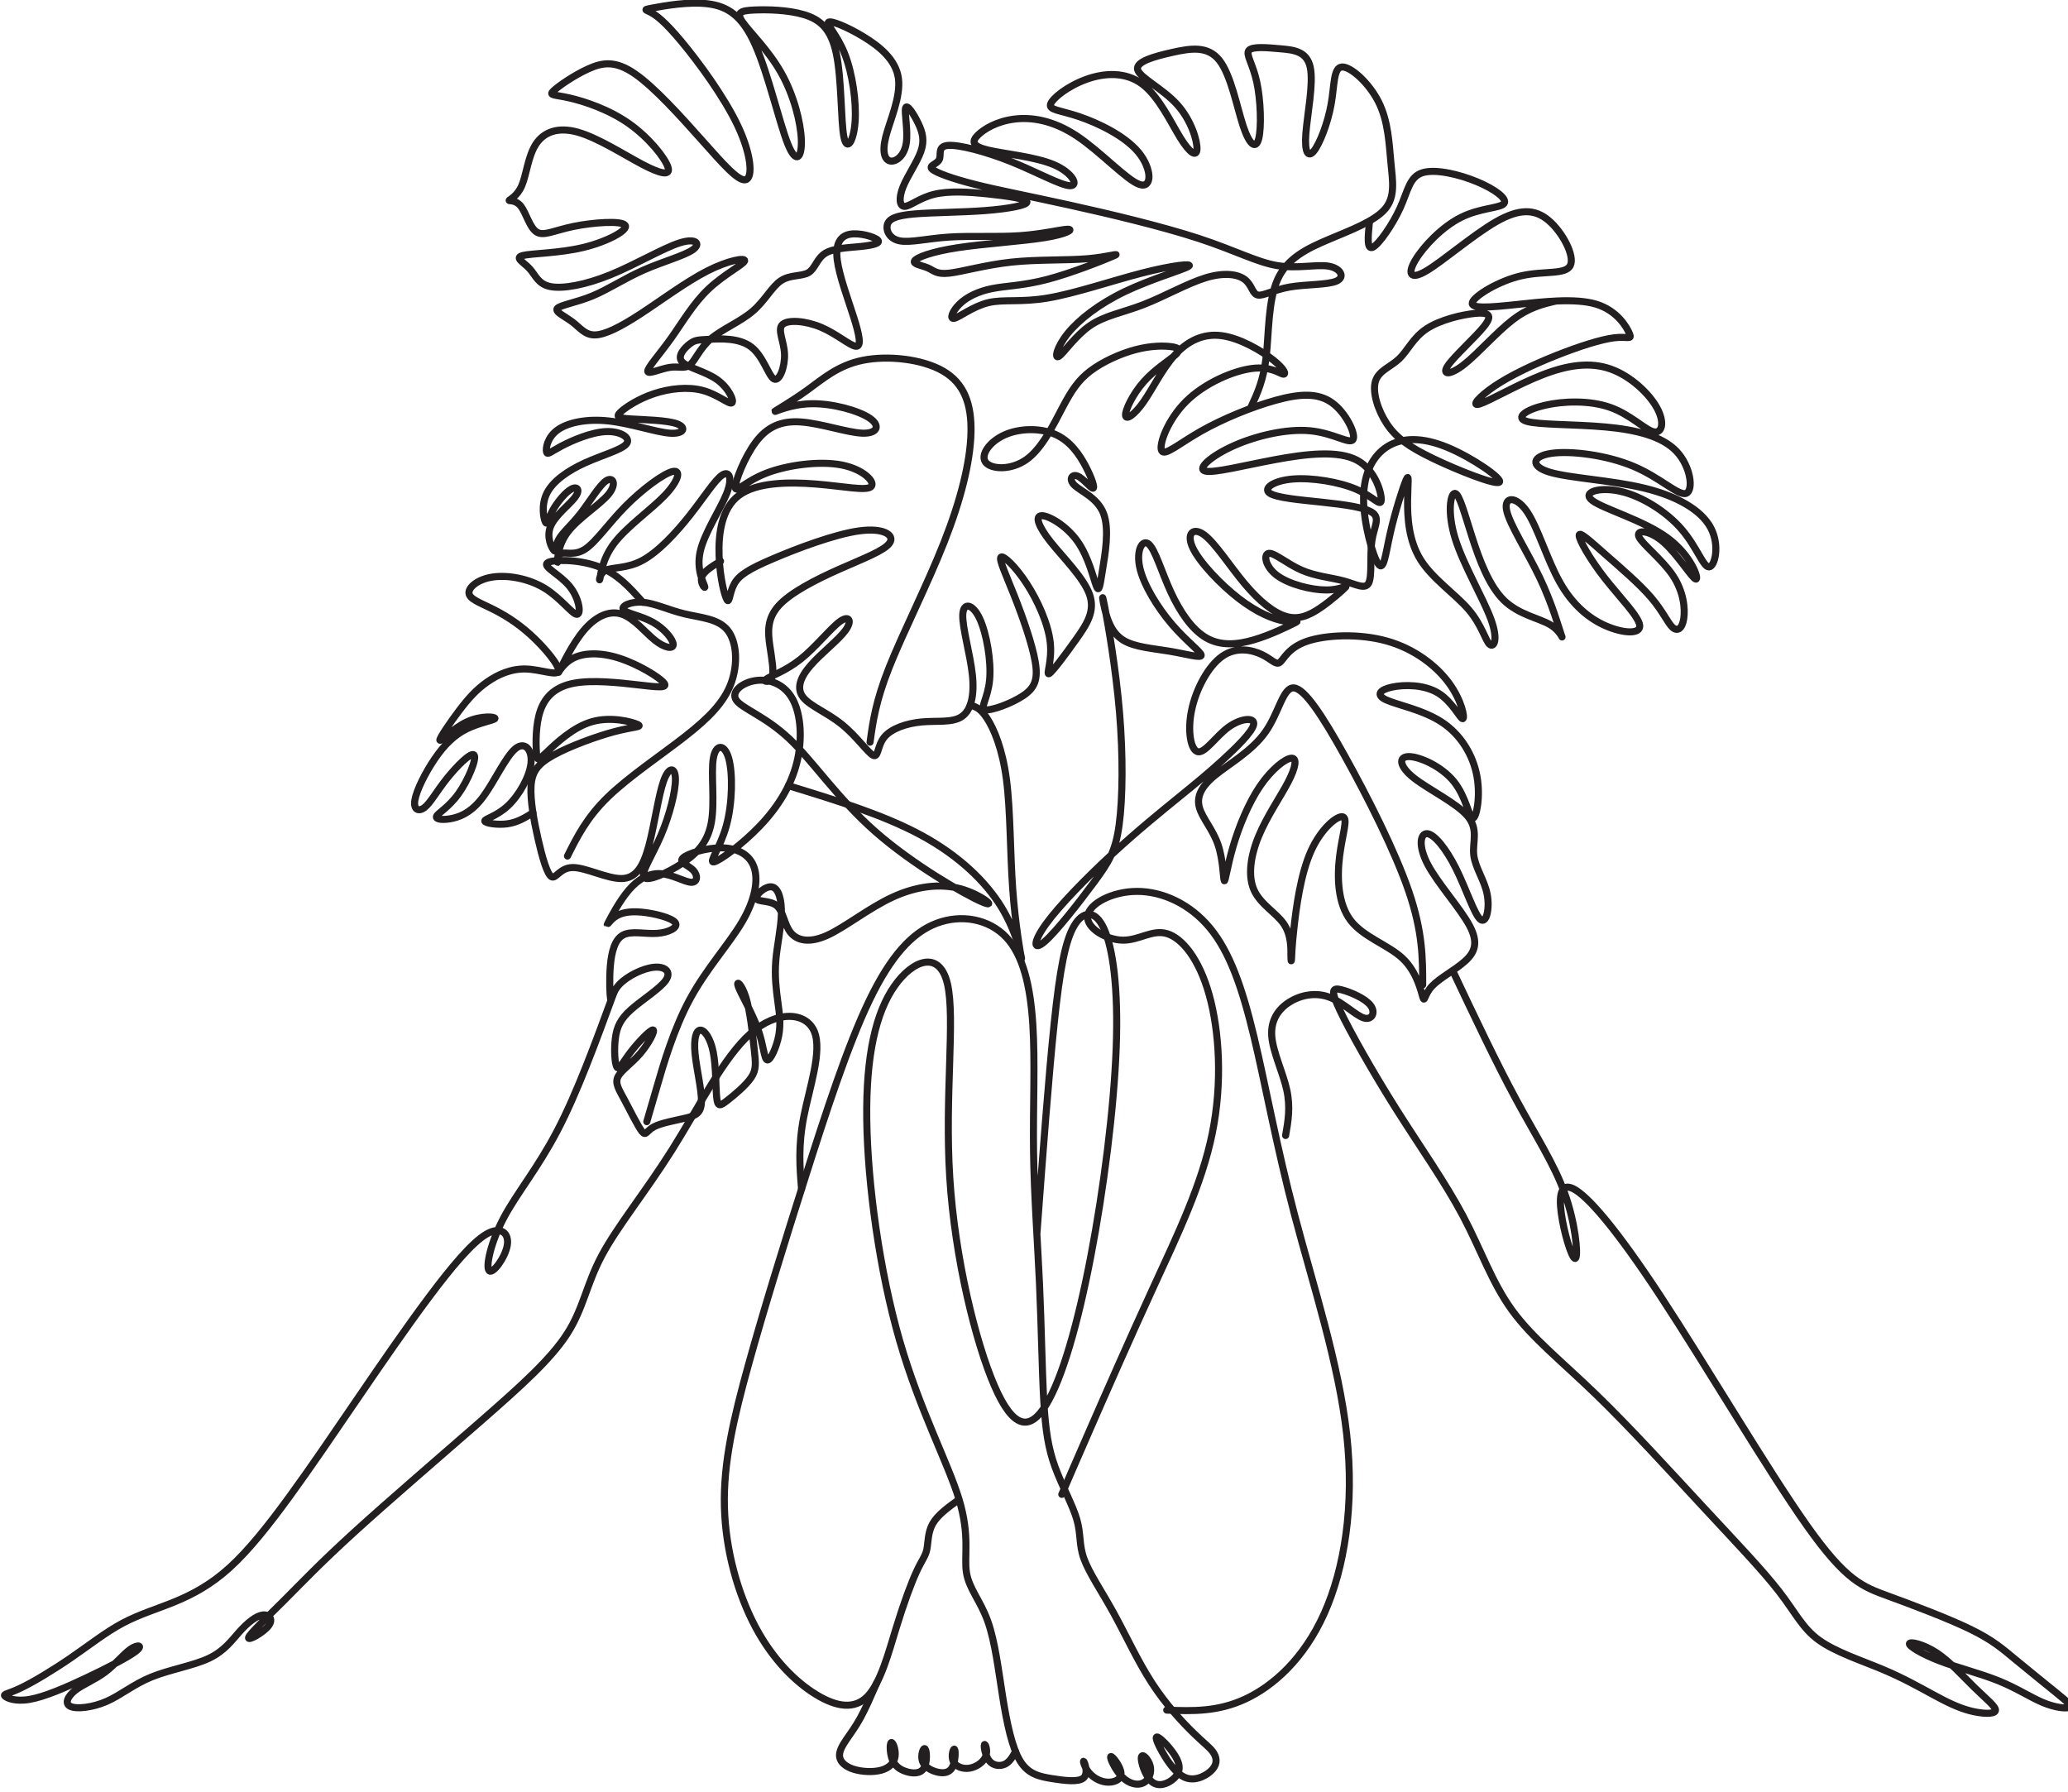 <?xml version="1.0" encoding="UTF-8"?><svg xmlns="http://www.w3.org/2000/svg" xmlns:xlink="http://www.w3.org/1999/xlink" height="2157.2" preserveAspectRatio="xMidYMid meet" version="1.0" viewBox="-1.0 -1.3 2490.0 2157.2" width="2490.0" zoomAndPan="magnify"><g fill="none" stroke="#231f20" stroke-linecap="round" stroke-linejoin="round" stroke-miterlimit="22.926"><path d="M 6822.773 11227.188 C 6938.555 11458.711 7054.297 11690.195 7307.5 11936.211 C 7560.703 12182.188 7951.367 12442.617 8238.32 12666.914 C 8525.312 12891.094 8708.594 13079.297 8793.008 13308.281 C 8877.383 13537.383 8862.93 13807.5 8749.57 13947.383 C 8636.25 14087.188 8424.023 14096.914 8233.516 14142.695 C 8043.008 14188.516 7874.219 14270.508 7729.531 14282.617 C 7584.805 14294.609 7464.258 14236.797 7495.586 14193.398 C 7526.953 14149.883 7710.234 14121.016 7852.5 14041.406 C 7994.766 13961.797 8096.055 13831.602 8096.055 13773.711 C 8096.055 13715.898 7994.766 13730.312 7876.602 13824.414 C 7758.438 13918.398 7623.398 14092.109 7473.906 14140.312 C 7324.375 14188.516 7160.391 14111.406 7018.125 13942.617 C 6875.898 13773.789 6755.273 13513.281 6723.906 13453.008 C 6692.578 13392.695 6750.43 13532.617 6883.086 13604.883 C 7015.703 13677.305 7223.086 13682.109 7452.188 13607.305 C 7681.289 13532.617 7932.07 13378.281 7985.156 13310.703 C 8038.203 13243.203 7893.477 13262.5 7664.414 13288.984 C 7435.312 13315.586 7121.836 13349.297 6902.383 13308.281 C 6682.93 13267.305 6557.539 13151.602 6497.227 12980.391 C 6436.953 12809.102 6441.758 12582.5 6449.023 12473.906 C 6456.25 12365.391 6465.898 12375.117 6574.414 12478.789 C 6682.93 12582.5 6890.312 12780.195 7119.414 12845.312 C 7348.516 12910.391 7599.297 12842.891 7666.797 12811.602 C 7734.336 12780.195 7618.594 12785 7396.719 12727.188 C 7174.883 12669.297 6846.914 12548.711 6651.562 12440.195 C 6456.25 12331.719 6393.555 12235.195 6383.906 12066.406 C 6374.258 11897.617 6417.656 11656.484 6468.32 11434.609 C 6518.945 11212.695 6576.836 11010.195 6629.883 10978.789 C 6682.93 10947.5 6731.172 11087.305 6885.508 11088.984 C 7039.844 11090.586 7300.273 10953.906 7473.906 10956.289 C 7647.5 10958.711 7734.336 11100.195 7801.875 11349.414 C 7869.375 11598.594 7917.617 11955.508 7980.312 12131.484 C 8043.008 12307.617 8120.156 12302.695 8122.578 12155.586 C 8125 12008.516 8052.656 11719.102 7946.562 11472.383 C 7840.43 11225.586 7700.586 11021.406 7745.508 10969.883 C 7790.391 10918.398 8020.117 11019.414 8200.977 11138.398 C 8381.836 11257.383 8513.867 11394.219 8555.742 11636.289 C 8597.656 11878.281 8549.414 12225.586 8578.398 12401.602 C 8607.305 12577.617 8713.398 12582.5 8764.023 12403.984 C 8814.688 12225.586 8809.844 11863.789 8736.016 11594.219 C 8662.148 11324.492 8519.258 11146.797 8584.375 11156.484 C 8649.492 11166.094 8922.578 11363.008 9138.75 11589.297 C 9354.844 11815.586 9514.023 12071.211 9583.984 12351.016 C 9653.906 12630.703 9634.648 12934.492 9533.32 13117.812 C 9432.031 13301.094 9248.75 13363.789 9087.188 13339.688 C 8925.625 13315.586 8785.742 13204.609 8855.703 13103.398 C 8925.625 13002.109 9205.352 12910.391 9492.305 12640.312 C 9779.297 12370.312 10073.516 11921.719 10530.195 11520.586 C 10986.797 11119.414 11606.016 10765.586 11811.289 10676.602 C 12016.484 10587.617 11807.891 10763.281 11558.789 10832.383 C 11309.609 10901.484 11019.883 10863.984 10733.594 10731.094 C 10447.305 10598.203 10164.414 10369.805 9949.648 10272.617 C 9734.883 10175.391 9588.281 10209.414 9510.156 10305.898 C 9432.031 10402.5 9422.383 10561.602 9342.812 10629.219 C 9263.242 10696.719 9113.711 10672.617 9099.258 10716.016 C 9084.766 10759.414 9205.352 10870.312 9284.922 10855.781 C 9364.492 10841.406 9403.086 10701.484 9398.281 10527.891 C 9393.438 10354.297 9345.195 10146.914 9330.742 9963.594 C 9316.289 9780.312 9335.586 9621.172 9354.883 9478.867 C 9374.18 9336.602 9393.438 9211.172 9366.914 9068.906 C 9340.391 8926.641 9268.047 8767.461 9229.453 8772.305 C 9190.898 8777.148 9186.055 8945.938 9116.133 9143.672 C 9046.172 9341.406 8911.133 9568.125 8879.805 9654.922 C 8848.438 9741.719 8920.781 9688.672 8971.445 9524.688 C 9022.07 9360.703 9051.016 9085.781 9070.312 8909.766 C 9089.648 8733.711 9099.258 8656.562 9034.141 8560.078 C 8969.023 8463.633 8829.141 8347.891 8744.766 8282.773 C 8660.352 8217.656 8631.406 8203.203 8619.375 8321.367 C 8607.305 8439.531 8612.148 8690.312 8578.398 8863.945 C 8544.648 9037.578 8472.266 9134.023 8421.602 9131.641 C 8370.977 9129.219 8342.031 9027.93 8358.906 8849.453 C 8375.781 8671.016 8438.477 8415.391 8436.055 8273.125 C 8433.672 8130.859 8366.133 8101.914 8245.586 8072.969 C 8125 8044.023 7951.367 8015.078 7862.148 7966.875 C 7772.93 7918.633 7768.086 7851.094 7719.883 7911.406 C 7671.641 7971.68 7580 8159.766 7510.078 8290 C 7440.117 8420.234 7391.914 8492.578 7430.508 8569.727 C 7469.062 8646.875 7594.453 8728.906 7698.164 8849.453 C 7801.836 8970.039 7883.867 9129.219 7852.5 9134.023 C 7821.133 9138.828 7676.445 8989.336 7582.422 8866.328 C 7488.398 8743.359 7444.961 8646.875 7418.438 8685.469 C 7391.914 8724.062 7382.266 8897.695 7399.141 9032.734 C 7416.016 9167.812 7459.414 9264.258 7589.648 9380 C 7719.883 9495.781 7936.914 9630.781 8006.836 9732.07 C 8076.758 9833.359 7999.648 9900.898 7866.953 9888.828 C 7734.336 9876.758 7546.25 9785.117 7449.766 9683.828 C 7353.32 9582.578 7348.516 9471.641 7341.25 9510.234 C 7334.023 9548.828 7324.375 9736.914 7338.867 9905.703 C 7353.32 10074.492 7391.914 10223.984 7493.203 10277.109 C 7594.453 10330.117 7758.438 10286.719 7900.742 10296.406 C 8043.008 10306.016 8163.555 10368.711 8120.156 10426.602 C 8076.758 10484.492 7869.375 10537.5 7715.039 10551.992 C 7560.703 10566.484 7459.414 10542.305 7389.492 10491.719 C 7319.57 10441.094 7280.977 10363.906 7312.344 10424.219 C 7343.672 10484.492 7444.961 10682.188 7560.703 10817.305 C 7676.445 10952.305 7806.68 11024.609 7946.562 11015 C 8086.406 11005.391 8235.938 10913.711 8313.086 10911.289 C 8390.273 10908.906 8395.078 10995.703 8337.227 11056.016 C 8279.336 11116.289 8158.75 11150 8211.797 11203.086 C 8264.883 11256.211 8491.523 11328.516 8679.648 11326.094 C 8867.734 11323.711 9017.266 11246.484 9070.312 11089.805 C 9123.398 10933.008 9079.961 10696.719 8923.203 10431.406 C 8766.445 10166.211 8496.367 9871.953 8298.633 9507.812 C 8100.898 9143.672 7975.469 8709.609 7900.742 8451.562 C 7825.977 8193.555 7801.836 8111.562 7777.734 8029.57" stroke-width="85.039" transform="matrix(.1 0 0 -.1 0 2152)"/><path d="M 15563.618 8796.678 C 15563.618 9085.981 15563.618 9375.284 15412.416 9817.99 C 15261.108 10260.696 14958.704 10856.805 14711.009 11301.783 C 14463.385 11746.69 14270.504 12040.289 14152.213 12046.892 C 14033.815 12053.495 13990.006 11772.997 13841.005 11562.614 C 13691.898 11352.195 13437.706 11211.892 13286.504 11086.998 C 13135.303 10961.996 13086.985 10852.509 13119.895 10736.312 C 13152.805 10620.115 13266.694 10497.386 13323.71 10330.812 C 13380.69 10164.309 13380.69 9953.89 13391.696 9936.353 C 13402.595 9918.815 13424.499 10094.087 13488.083 10311.108 C 13551.702 10528.095 13656.893 10786.689 13783.989 10973.002 C 13911.085 11159.315 14060.086 11273.31 14125.906 11277.606 C 14191.584 11282.008 14174.117 11176.817 14090.795 11016.811 C 14007.508 10856.805 13858.507 10642.091 13768.617 10425.104 C 13678.798 10208.082 13648.089 9988.931 13718.205 9833.327 C 13788.392 9677.723 13959.297 9585.667 14042.584 9465.139 C 14125.906 9344.575 14121.504 9195.575 14121.504 9121.056 C 14121.504 9046.538 14125.906 9046.538 14128.107 9083.78 C 14130.202 9121.056 14130.202 9195.575 14154.307 9416.927 C 14178.484 9638.28 14226.695 10006.504 14340.691 10260.696 C 14454.616 10514.888 14634.29 10655.191 14691.306 10635.487 C 14748.286 10615.784 14682.608 10436.003 14654.1 10203.716 C 14625.486 9971.393 14634.29 9686.492 14774.593 9502.416 C 14914.895 9318.304 15186.59 9235.017 15344.395 9085.981 C 15502.2 8936.945 15546.115 8722.16 15565.783 8660.813 C 15585.487 8599.43 15581.084 8691.486 15664.407 8781.341 C 15747.694 8871.196 15918.599 8958.885 16026.098 9055.307 C 16133.491 9151.73 16177.3 9256.921 16076.51 9445.4 C 15975.686 9633.878 15730.191 9905.644 15620.598 10111.695 C 15511.004 10317.712 15537.311 10458.014 15613.994 10451.411 C 15690.714 10444.808 15817.81 10291.405 15927.403 10072.218 C 16036.997 9853.066 16129.088 9568.129 16194.802 9513.35 C 16260.587 9458.571 16299.993 9633.878 16269.285 9789.518 C 16238.718 9945.122 16137.786 10080.986 16122.485 10219.088 C 16107.184 10357.083 16177.3 10497.386 16056.7 10642.091 C 15936.208 10786.689 15625 10935.689 15464.994 11062.892 C 15304.988 11189.988 15296.183 11295.215 15412.416 11295.215 C 15528.506 11295.215 15769.598 11189.988 15905.499 11021.213 C 16041.399 10852.509 16072.108 10620.115 16111.515 10620.115 C 16150.993 10620.115 16199.204 10852.509 16157.49 11080.394 C 16115.917 11308.315 15984.384 11531.905 15776.202 11669.9 C 15567.984 11808.001 15283.083 11860.615 15164.685 11915.394 C 15046.394 11970.208 15094.605 12027.189 15228.304 12055.696 C 15362.004 12084.204 15581.084 12084.204 15734.594 11989.912 C 15887.996 11895.69 15975.686 11707.212 16001.886 11709.413 C 16028.193 11711.614 15993.188 11904.495 15855.086 12095.103 C 15716.985 12285.783 15475.893 12474.297 15171.289 12559.785 C 14866.613 12645.202 14498.496 12627.7 14292.515 12555.383 C 14086.393 12483.101 14042.584 12355.899 13998.703 12325.19 C 13954.894 12294.587 13911.085 12360.301 13803.196 12411.814 C 13695.413 12463.398 13523.584 12500.71 13370.217 12393.317 C 13216.708 12285.889 13081.695 12033.792 13034.016 11802.605 C 12986.196 11571.312 13025.709 11360.893 13104.594 11347.793 C 13183.407 11334.586 13301.805 11518.698 13437.706 11617.286 C 13573.606 11716.016 13727.009 11729.116 13713.802 11647.995 C 13700.702 11566.909 13520.993 11391.602 13369.791 11253.5 C 13218.483 11115.505 13095.789 11014.61 12902.199 10857.195 C 12708.608 10699.816 12444.191 10485.812 12163.586 10227.182 C 11883.087 9968.553 11586.506 9665.333 11440.417 9463.328 C 11294.292 9261.324 11298.588 9160.499 11425.79 9270.093 C 11552.886 9379.651 11802.711 9699.627 11964.883 9918.815 C 12127.09 10138.002 12201.608 10256.294 12241.015 10547.798 C 12280.493 10839.302 12284.895 11303.913 12245.311 11777.008 C 12205.691 12250.104 12122.191 12731.684 12084.985 12924.6 C 12047.709 13117.41 12056.691 13021.591 12085.305 12903.583 C 12113.884 12785.505 12162.095 12645.202 12287.096 12568.483 C 12411.991 12491.799 12613.605 12478.699 12795.516 12447.99 C 12977.391 12417.317 13139.598 12369.105 13139.598 12404.11 C 13139.598 12439.186 12977.391 12557.584 12819.586 12741.695 C 12661.817 12925.807 12508.414 13175.597 12466.806 13364.111 C 12425.091 13552.589 12495.314 13679.685 12565.394 13620.504 C 12635.51 13561.287 12705.697 13315.9 12806.486 13096.712 C 12907.311 12877.489 13038.809 12684.715 13194.413 12594.789 C 13350.017 12505.006 13529.691 12518.106 13716.004 12572.885 C 13902.316 12627.7 14095.197 12724.087 14160.911 12756.997 C 14226.695 12789.907 14165.313 12759.198 14046.986 12778.901 C 13928.588 12798.605 13753.316 12868.791 13551.595 13024.395 C 13350.017 13179.999 13122.096 13421.091 13047.507 13578.896 C 12973.095 13736.701 13052.016 13811.184 13172.508 13721.293 C 13293.001 13631.51 13455.208 13377.318 13615.214 13186.603 C 13775.185 12995.887 13932.99 12868.791 14068.89 12829.314 C 14204.791 12789.907 14318.716 12838.083 14441.516 12921.405 C 14564.21 13004.692 14695.708 13122.984 14722.015 13151.491 C 14748.286 13179.999 14669.401 13118.617 14507.194 13118.617 C 14344.987 13118.617 14099.599 13179.999 13968.101 13278.587 C 13836.603 13377.318 13818.994 13513.111 13880.412 13519.715 C 13941.794 13526.283 14081.99 13403.482 14237.594 13335.603 C 14393.198 13267.688 14564.21 13254.517 14700.11 13217.311 C 14836.011 13179.999 14936.8 13118.617 14974.006 13197.502 C 15011.282 13276.386 14985.011 13495.609 15006.916 13651.213 C 15028.785 13806.817 15099.007 13898.908 15020.016 13960.184 C 14941.202 14021.602 14713.21 14052.311 14467.787 14078.582 C 14222.293 14104.889 13959.297 14126.794 13887.015 14179.407 C 13814.592 14231.985 13932.99 14315.307 14141.207 14332.81 C 14349.389 14350.312 14647.497 14302.101 14836.011 14221.015 C 15024.489 14139.894 15103.303 14026.004 15109.906 14098.286 C 15116.509 14170.603 15050.689 14429.197 14844.709 14538.791 C 14638.692 14648.384 14292.409 14609.013 13950.492 14545.394 C 13608.611 14481.81 13271.097 14394.192 13181.313 14420.499 C 13091.387 14446.806 13249.192 14587.002 13494.686 14696.596 C 13740.109 14806.189 14073.293 14885.109 14329.686 14861.004 C 14586.114 14836.898 14765.788 14709.802 14800.899 14764.617 C 14836.011 14819.396 14726.417 15056.086 14570.813 15167.809 C 14415.209 15279.604 14213.489 15266.504 13952.693 15194.116 C 13691.898 15121.799 13371.886 14990.301 13132.995 14854.401 C 12894.211 14718.5 12736.406 14578.304 12705.697 14644.018 C 12674.988 14709.802 12771.41 14981.497 12975.19 15183.217 C 13179.112 15384.796 13490.284 15516.294 13694.099 15542.601 C 13897.914 15568.907 13994.408 15489.987 14033.815 15481.183 C 14073.293 15472.485 14055.684 15533.796 13928.588 15634.692 C 13801.492 15735.517 13564.802 15875.713 13360.987 15901.984 C 13157.101 15928.291 12986.196 15840.708 12848.094 15687.305 C 12710.099 15533.796 12604.907 15314.715 12506.213 15174.413 C 12407.589 15034.11 12315.604 14972.799 12311.202 15029.814 C 12306.8 15086.688 12390.087 15262.102 12510.615 15397.896 C 12631.214 15533.796 12788.984 15630.29 12854.697 15689.4 C 12920.517 15748.617 12894.211 15770.486 12810.888 15781.491 C 12727.601 15792.497 12587.299 15792.497 12420.689 15748.617 C 12254.186 15704.808 12061.306 15617.083 11927.606 15516.294 C 11793.907 15415.505 11719.389 15301.509 11620.801 15115.196 C 11522.106 14928.883 11399.412 14670.289 11228.507 14547.595 C 11057.602 14424.901 10838.415 14438.001 10779.198 14516.886 C 10720.017 14595.806 10820.806 14740.511 10985.214 14814.994 C 11149.587 14889.512 11377.508 14893.914 11541.916 14821.49 C 11706.289 14749.209 11807.114 14600.208 11875.099 14470.911 C 11943.014 14341.614 11977.983 14231.985 11953.913 14231.985 C 11929.807 14231.985 11846.485 14341.614 11785.103 14365.684 C 11723.791 14389.79 11684.384 14328.408 11754.5 14262.694 C 11824.616 14196.909 12004.29 14126.794 12070.11 13955.817 C 12135.788 13784.912 12087.612 13513.111 12059.105 13337.804 C 12030.597 13162.497 12021.899 13083.612 11991.19 13162.497 C 11960.516 13241.417 11907.903 13478.107 11785.103 13651.213 C 11662.409 13824.284 11469.599 13933.913 11392.916 13931.712 C 11316.196 13929.511 11355.603 13815.586 11489.303 13646.811 C 11623.002 13478.107 11850.887 13254.517 11916.707 13070.406 C 11982.385 12886.294 11885.998 12741.695 11767.6 12575.086 C 11649.309 12408.512 11509.006 12219.998 11474.001 12202.496 C 11438.89 12184.994 11509.006 12338.396 11487.102 12542.211 C 11465.197 12745.991 11351.201 13000.29 11228.507 13188.804 C 11105.813 13377.318 10974.315 13500.011 10948.008 13478.107 C 10921.702 13456.096 11000.586 13289.593 11092.607 13057.305 C 11184.698 12824.911 11289.783 12526.91 11322.693 12331.793 C 11355.603 12136.782 11316.196 12044.691 11186.793 11959.203 C 11057.602 11873.786 10838.415 11794.901 10774.796 11808.001 C 10711.283 11821.208 10803.304 11926.399 10823.007 12132.416 C 10842.817 12338.396 10790.204 12645.202 10713.484 12807.409 C 10636.801 12969.616 10535.905 12987.083 10529.408 12849.088 C 10522.805 12710.986 10610.388 12417.317 10634.6 12189.396 C 10658.705 11961.404 10619.192 11799.303 10516.202 11731.318 C 10413.211 11663.403 10246.602 11689.71 10079.992 11674.302 C 9913.454 11659.001 9746.951 11601.985 9670.232 11507.799 C 9593.513 11413.507 9606.684 11282.008 9549.668 11308.315 C 9492.688 11334.586 9365.592 11518.698 9206.296 11647.285 C 9047.071 11775.908 8855.646 11848.899 8781.128 11945.393 C 8706.61 12041.815 8748.999 12161.598 8864.415 12293.806 C 8979.866 12426.085 9168.345 12570.684 9245.028 12675.911 C 9321.747 12781.102 9286.672 12846.887 9185.847 12774.499 C 9085.022 12702.218 8918.484 12491.799 8753.011 12360.301 C 8587.537 12228.803 8423.164 12176.189 8380.172 12143.989 C 8337.179 12111.683 8415.532 12099.79 8440.738 12163.409 C 8465.944 12226.886 8437.969 12365.91 8417.413 12510.011 C 8396.858 12654.006 8383.722 12803.007 8515.22 12947.712 C 8646.719 13092.31 8922.851 13232.613 9179.279 13346.609 C 9435.708 13460.498 9672.433 13548.187 9729.413 13633.711 C 9786.393 13719.092 9663.664 13802.415 9394.029 13765.209 C 9124.5 13727.897 8708.101 13570.092 8447.27 13458.297 C 8186.475 13346.609 8081.248 13280.788 8028.67 13186.603 C 7976.056 13092.31 7976.056 12969.616 7949.749 13008.988 C 7923.478 13048.501 7870.865 13250.115 7862.096 13491.207 C 7853.327 13732.299 7888.403 14012.798 8081.283 14155.301 C 8274.128 14297.699 8624.814 14302.101 8922.886 14277.995 C 9220.923 14253.89 9466.417 14201.312 9523.397 14247.286 C 9580.377 14293.403 9448.843 14438.001 9205.586 14486.213 C 8962.328 14534.388 8607.276 14486.213 8377.154 14396.393 C 8147.032 14306.503 8041.805 14175.005 8039.64 14240.789 C 8037.439 14306.503 8138.263 14569.5 8263.158 14736.109 C 8388.053 14902.612 8537.125 14972.799 8756.312 14957.391 C 8975.464 14942.09 9264.767 14841.3 9429.14 14834.697 C 9593.513 14828.094 9632.955 14915.783 9510.226 14999.105 C 9387.497 15082.392 9102.596 15161.313 8872.474 15156.91 C 8642.316 15152.508 8467.009 15064.783 8469.21 15071.387 C 8471.376 15077.99 8651.085 15178.815 8824.262 15303.71 C 8997.369 15428.605 9163.943 15577.712 9435.708 15632.491 C 9707.473 15687.305 10084.395 15647.792 10314.587 15514.093 C 10544.709 15380.393 10627.996 15152.508 10619.192 14834.697 C 10610.388 14516.886 10509.598 14109.291 10325.487 13642.409 C 10141.517 13175.597 9874.012 12649.604 9725.011 12274.813 C 9575.975 11900.093 9545.302 11676.503 9514.628 11452.984" stroke-width="77.287" transform="matrix(.11 0 0 -.11 0 2152)"/><path d="M 6406.836 11748.203 C 6313.984 11690.312 6221.172 11632.383 6099.961 11615.508 C 5978.789 11598.594 5829.297 11622.695 5826.875 11649.219 C 5824.453 11675.781 5969.141 11704.688 6104.727 11831.211 C 6240.312 11957.695 6366.797 12181.797 6383.672 12345.781 C 6400.547 12509.805 6307.852 12613.711 6193.945 12518.516 C 6080.078 12423.281 5945.039 12129.102 5814.805 11950.703 C 5684.648 11772.188 5559.18 11709.492 5445.898 11683.008 C 5332.539 11656.484 5231.211 11666.094 5245.703 11704.688 C 5260.156 11743.281 5390.391 11810.781 5508.555 11974.805 C 5626.719 12138.789 5732.812 12399.219 5699.062 12442.617 C 5665.273 12486.016 5491.68 12312.383 5368.672 12158.008 C 5245.703 12003.711 5173.398 11868.711 5103.438 11813.203 C 5033.477 11757.695 4965.977 11781.797 4985.273 11900 C 5004.57 12018.203 5110.664 12230.391 5223.984 12396.797 C 5337.344 12563.203 5457.891 12683.789 5609.844 12758.516 C 5761.758 12833.281 5945.039 12862.188 5949.844 12883.906 C 5954.688 12905.586 5781.055 12920.117 5617.07 12845.312 C 5453.086 12770.586 5298.75 12606.602 5286.68 12621.094 C 5274.648 12635.508 5404.844 12828.398 5518.203 12978.008 C 5631.523 13127.5 5728.008 13233.594 5855.82 13322.812 C 5983.633 13411.992 6142.773 13484.414 6322.422 13479.102 C 6502.07 13473.906 6702.227 13391.094 6714.297 13456.211 C 6726.328 13521.289 6550.312 13734.414 6380.312 13889.102 C 6210.273 14043.789 6046.328 14140.312 5904.023 14210.195 C 5761.758 14280.195 5641.172 14323.594 5636.367 14393.516 C 5631.523 14463.398 5742.461 14559.883 5923.32 14586.406 C 6104.18 14612.891 6355 14569.492 6549.102 14450.586 C 6743.242 14331.602 6880.664 14137.109 6936.133 14137.109 C 6991.602 14137.109 6965.078 14331.602 6848.125 14474.688 C 6731.172 14617.812 6523.789 14709.414 6579.258 14755.195 C 6634.727 14801.016 6953.047 14801.016 7188.555 14714.609 C 7424.062 14628.203 7576.797 14455.391 7729.531 14282.617" stroke-width="85.039" transform="matrix(.1 0 0 -.1 0 2152)"/><path d="M 9483.047 12074.414 C 10057.695 11898.086 10632.305 11721.797 11083.594 11476.914 C 11534.883 11231.992 11862.812 10918.516 12053.398 10602.617 C 12243.906 10286.719 12296.914 9968.398 12289.688 9994.922 C 12282.383 10021.484 12214.883 10392.812 12183.594 10831.719 C 12152.188 11270.586 12156.992 11776.992 12108.398 12148.398 C 12059.805 12519.805 11957.695 12756.094 11876.211 12882.812 C 11794.688 13009.492 11733.711 13026.602 11672.812 13043.711" stroke-width="85.039" transform="matrix(.1 0 0 -.1 0 2152)"/><path d="M 6564.932 11194.693 C 6485.707 11146.607 6406.482 11098.61 6392.468 11045.399 C 6378.425 10992.098 6429.681 10933.613 6420.496 10964.604 C 6411.371 10995.713 6341.834 11116.505 6379.965 11284.702 C 6418.096 11452.988 6563.747 11668.797 6620.484 11811.515 C 6677.162 11954.202 6644.897 12023.709 6579.331 11979.801 C 6513.824 11935.892 6415.045 11778.598 6285.156 11613.986 C 6155.298 11449.315 5994.33 11277.414 5850.339 11200.589 C 5706.347 11123.912 5579.333 11142.311 5517.174 11111.202 C 5454.955 11080.093 5457.592 10999.505 5464.407 11032.392 C 5471.221 11065.19 5482.213 11211.611 5597.435 11361.498 C 5712.688 11511.503 5932.171 11665.213 6056.518 11795.012 C 6180.896 11924.9 6210.198 12030.998 6127.862 12012.688 C 6045.556 11994.407 5851.672 11851.69 5697.192 11695.196 C 5542.654 11538.613 5427.579 11368.194 5328.77 11304.109 C 5230.021 11240.113 5147.626 11282.51 5109.051 11263.489 C 5070.505 11244.409 5075.808 11163.791 5077.615 11187.612 C 5079.452 11211.403 5077.793 11339.514 5173.935 11463.892 C 5270.018 11588.388 5463.903 11709.091 5542.565 11804.197 C 5621.197 11899.302 5584.636 11968.809 5522.447 11928.604 C 5460.288 11888.31 5372.471 11738.304 5288.328 11630.4 C 5204.185 11522.495 5123.687 11456.692 5089.111 11394.088 C 5054.535 11331.396 5065.883 11272.111 5045.736 11292.198 C 5025.619 11312.286 4974.066 11411.895 5014.123 11511.089 C 5054.239 11610.312 5185.935 11709.091 5237.132 11776.702 C 5288.328 11844.402 5259.056 11880.992 5206.022 11853.586 C 5152.959 11826.092 5076.134 11734.69 5034.122 11657.894 C 4992.05 11581.01 4984.703 11518.792 4968.229 11549.901 C 4951.756 11581.01 4926.158 11705.388 4981.029 11815.189 C 5035.899 11924.9 5171.269 12020.006 5328.563 12091.29 C 5485.857 12162.693 5665.105 12210.187 5707.177 12265.087 C 5749.248 12319.987 5654.143 12382.206 5520.611 12376.695 C 5387.078 12371.214 5215.177 12298.003 5114.591 12244.999 C 5013.945 12191.906 4984.703 12158.99 4977.384 12191.906 C 4970.096 12224.912 4984.703 12323.602 5077.971 12391.301 C 5171.269 12459.001 5343.199 12495.591 5544.431 12473.608 C 5745.575 12451.713 5976.049 12371.214 6104.071 12362 C 6232.152 12352.904 6257.751 12415.093 6166.26 12448.009 C 6074.799 12480.896 5866.308 12484.599 5749.248 12491.888 C 5632.189 12499.206 5606.561 12510.198 5652.306 12554.106 C 5698.022 12598.015 5815.111 12674.81 5957.769 12722.392 C 6100.397 12769.886 6268.683 12788.196 6404.082 12751.605 C 6539.422 12715.104 6641.816 12623.613 6667.444 12638.19 C 6693.072 12652.885 6641.816 12773.589 6533.912 12850.414 C 6425.977 12927.209 6261.395 12960.185 6213.813 13013.189 C 6166.26 13066.194 6235.796 13139.404 6283.349 13175.994 C 6330.872 13212.614 6356.471 13212.614 6457.087 13218.006 C 6557.703 13223.488 6733.307 13234.509 6844.855 13148.5 C 6956.404 13062.609 7003.986 12879.686 7053.346 12855.895 C 7102.736 12832.104 7153.962 12967.503 7148.481 13086.311 C 7142.971 13205.207 7080.811 13307.69 7130.171 13353.406 C 7179.561 13399.092 7340.558 13388.1 7483.187 13327.511 C 7625.874 13266.803 7750.193 13156.499 7801.419 13154.603 C 7852.675 13152.796 7830.721 13259.485 7779.524 13420.809 C 7728.268 13582.014 7647.799 13797.912 7629.519 13942.407 C 7611.238 14086.813 7655.117 14159.993 7744.741 14176.496 C 7834.365 14192.91 7969.705 14152.705 7999.007 14123.403 C 8028.25 14094.19 7951.425 14075.91 7843.52 14064.888 C 7735.586 14053.896 7596.602 14050.311 7519.777 14002.699 C 7442.952 13955.087 7428.316 13863.685 7367.994 13827.095 C 7307.612 13790.505 7201.515 13808.815 7117.372 13754.003 C 7033.229 13699.103 6971.07 13570.992 6857.684 13474.109 C 6744.239 13377.197 6579.627 13311.304 6477.234 13223.488 C 6374.781 13135.7 6334.546 13025.989 6287.023 12985.813 C 6239.411 12945.49 6184.54 12974.792 6100.457 12961.992 C 6016.314 12949.193 5902.869 12894.293 5901.061 12927.209 C 5899.254 12960.185 6008.966 13080.889 6113.256 13227.191 C 6217.486 13373.493 6316.236 13545.394 6455.279 13677.089 C 6594.263 13808.815 6773.512 13900.305 6784.504 13933.192 C 6795.466 13966.109 6638.172 13940.51 6444.287 13841.791 C 6250.403 13743.011 6019.928 13570.992 5835.228 13450.289 C 5650.499 13329.614 5511.456 13260.108 5420.024 13258.3 C 5328.563 13256.493 5284.655 13322.296 5215.177 13375.389 C 5145.641 13428.394 5050.536 13468.599 5076.134 13499.708 C 5101.792 13530.787 5248.064 13552.801 5394.396 13613.093 C 5540.728 13673.505 5687.089 13772.195 5860.827 13849.109 C 6034.594 13925.904 6235.796 13980.804 6312.621 14035.586 C 6389.417 14090.486 6341.834 14145.387 6191.858 14097.805 C 6041.912 14050.311 5789.513 13900.305 5560.845 13807.007 C 5332.207 13713.709 5127.39 13677.089 5013.975 13699.103 C 4900.56 13720.998 4878.605 13801.497 4823.764 13861.908 C 4768.894 13922.2 4681.077 13962.494 4761.546 13982.612 C 4842.015 14002.699 5090.77 14002.699 5312.12 14055.792 C 5533.41 14108.796 5727.324 14214.894 5694.378 14258.802 C 5661.432 14302.71 5401.744 14284.401 5224.332 14247.81 C 5046.921 14211.19 4951.756 14156.29 4887.76 14196.613 C 4823.764 14236.789 4790.818 14372.188 4743.265 14432.51 C 4695.713 14492.891 4633.554 14478.315 4637.168 14485.603 C 4640.872 14492.891 4710.349 14522.193 4752.42 14620.913 C 4794.492 14719.692 4809.098 14888.008 4880.442 14997.69 C 4951.786 15107.491 5079.837 15158.688 5262.73 15107.491 C 5445.623 15056.205 5683.386 14902.615 5849.864 14814.798 C 6016.314 14727.01 6111.389 14705.086 6085.791 14787.392 C 6060.192 14869.698 5913.861 15056.205 5729.131 15186.094 C 5544.402 15316.011 5321.275 15389.103 5184.068 15420.213 C 5046.921 15451.292 4995.694 15440.389 5041.44 15484.297 C 5087.126 15528.087 5229.784 15626.896 5359.672 15685.411 C 5489.501 15743.985 5606.561 15762.295 5784.031 15639.695 C 5961.413 15517.214 6199.176 15253.793 6391.224 15038.014 C 6583.301 14822.086 6729.603 14653.889 6795.466 14674.006 C 6861.329 14694.094 6846.663 14902.615 6722.285 15166.006 C 6597.908 15429.397 6363.818 15747.6 6208.331 15934.196 C 6052.874 16120.792 5976.049 16175.603 5926.66 16201.202 C 5877.27 16226.8 5855.316 16223.186 5954.125 16241.496 C 6052.874 16259.806 6272.357 16300.011 6449.769 16278.086 C 6627.18 16256.102 6762.52 16171.989 6881.446 15904.894 C 7000.342 15637.888 7102.736 15187.901 7179.561 14997.69 C 7256.415 14807.509 7307.612 14876.986 7302.102 15036.088 C 7296.62 15195.308 7234.432 15444.004 7117.372 15650.687 C 7000.342 15857.401 6828.412 16022.013 6766.194 16111.607 C 6704.005 16201.202 6751.587 16215.897 6870.484 16221.408 C 6989.321 16226.8 7179.561 16223.186 7325.922 16179.307 C 7472.195 16135.398 7574.648 16051.315 7622.201 15819.003 C 7669.783 15586.691 7662.465 15206.211 7689.87 15065.39 C 7717.335 14924.598 7779.524 15023.289 7792.323 15202.596 C 7805.123 15381.785 7768.532 15641.592 7698.996 15819.003 C 7629.519 15996.414 7527.095 16091.49 7549.049 16109.8 C 7571.004 16128.11 7717.335 16069.506 7865.475 15979.912 C 8013.643 15890.287 8163.59 15769.613 8187.381 15599.49 C 8211.172 15429.397 8108.749 15209.914 8072.158 15065.39 C 8035.568 14920.895 8064.84 14851.388 8116.037 14844.1 C 8167.234 14836.811 8240.444 14891.593 8258.725 15005.008 C 8276.975 15118.394 8240.444 15290.413 8253.243 15328.811 C 8266.043 15367.208 8328.231 15272.103 8368.436 15187.901 C 8408.671 15103.787 8426.981 15030.607 8392.257 14931.887 C 8357.474 14833.108 8269.687 14708.7 8229.452 14608.114 C 8189.188 14507.498 8196.506 14430.703 8244.088 14430.703 C 8291.641 14430.703 8379.428 14507.498 8512.931 14540.503 C 8646.493 14573.39 8825.742 14562.398 9003.123 14544.088 C 9180.564 14525.808 9356.139 14500.21 9359.813 14470.996 C 9363.487 14441.695 9195.201 14408.808 8977.525 14392.305 C 8759.879 14375.802 8492.814 14375.802 8328.231 14361.196 C 8163.59 14346.589 8101.43 14317.287 8086.765 14264.313 C 8072.158 14211.19 8105.045 14134.395 8200.18 14116.114 C 8295.315 14097.805 8452.609 14138.098 8651.975 14150.898 C 8851.34 14163.697 9092.777 14149.001 9299.461 14163.697 C 9506.145 14178.303 9678.075 14222.212 9732.916 14222.212 C 9787.816 14222.212 9725.627 14178.303 9520.751 14145.387 C 9315.904 14112.411 8968.37 14090.486 8728.8 14053.896 C 8489.199 14017.306 8357.474 13966.109 8335.52 13935 C 8313.566 13903.89 8401.383 13892.987 8456.253 13869.196 C 8511.124 13845.405 8533.049 13808.815 8650.138 13821.614 C 8767.197 13834.413 8979.362 13896.602 9217.125 13922.2 C 9454.888 13947.799 9718.309 13936.896 9912.194 13953.31 C 10106.108 13969.812 10230.397 14013.691 10146.313 13977.101 C 10062.111 13940.51 9769.506 13823.51 9546.35 13764.906 C 9323.193 13706.391 9169.602 13706.391 9041.521 13680.793 C 8913.499 13655.195 8811.076 13603.998 8745.213 13540.002 C 8679.41 13475.887 8650.138 13399.092 8697.69 13410.113 C 8745.213 13421.105 8869.621 13519.795 9008.634 13552.801 C 9147.648 13585.688 9301.268 13552.801 9550.053 13594.813 C 9798.779 13636.914 10142.609 13754.003 10413.289 13823.51 C 10683.998 13892.987 10881.586 13914.912 10834.004 13883.803 C 10786.511 13852.694 10493.788 13768.61 10255.995 13655.195 C 10018.291 13541.809 9835.369 13399.092 9732.916 13272.907 C 9630.522 13146.692 9608.568 13037.01 9650.639 13062.609 C 9692.711 13088.207 9798.779 13249.086 9934.118 13342.414 C 10069.488 13435.712 10234.1 13461.31 10422.503 13534.491 C 10610.907 13607.612 10823.012 13728.286 10991.298 13779.602 C 11159.614 13830.799 11283.991 13812.489 11347.987 13763.099 C 11412.013 13713.709 11415.598 13633.211 11464.988 13622.308 C 11514.407 13611.286 11609.512 13669.801 11757.711 13695.399 C 11905.909 13720.998 12106.993 13713.709 12185.714 13750.3 C 12264.287 13786.89 12220.408 13867.389 12110.696 13885.61 C 12000.896 13903.89 11825.41 13860.012 11640.592 13891.091 C 11455.892 13922.2 11262.008 14028.298 10927.302 14138.098 C 10592.597 14247.81 10117.011 14361.196 9743.908 14443.502 C 9370.745 14525.808 9100.066 14577.005 8889.738 14630.098 C 8679.41 14683.102 8529.404 14738.002 8494.681 14770.889 C 8459.927 14803.806 8540.396 14814.798 8560.514 14858.706 C 8580.601 14902.615 8540.396 14979.41 8641.012 14986.698 C 8741.599 14994.105 8983.036 14931.887 9215.318 14838.589 C 9447.6 14745.291 9670.757 14620.913 9753.063 14619.106 C 9835.369 14617.299 9776.824 14738.002 9604.894 14811.213 C 9432.964 14884.305 9147.648 14909.903 9003.123 14944.686 C 8858.629 14979.41 8854.984 15023.289 8911.692 15079.996 C 8968.37 15136.704 9085.459 15206.211 9242.753 15226.387 C 9400.047 15246.505 9597.546 15217.203 9815.252 15072.708 C 10032.898 14928.213 10270.69 14668.496 10387.691 14630.098 C 10504.809 14591.7 10501.106 14774.593 10376.699 14924.598 C 10252.41 15074.486 10007.299 15191.604 9833.532 15250.09 C 9659.765 15308.693 9557.341 15308.693 9575.622 15363.505 C 9593.932 15418.405 9732.916 15528.087 9899.395 15588.499 C 10065.814 15648.91 10259.698 15659.813 10411.511 15546.397 C 10563.295 15433.012 10673.095 15195.308 10758.986 15056.205 C 10844.996 14917.191 10907.214 14876.986 10910.888 14952.004 C 10914.503 15026.992 10859.603 15217.203 10727.907 15361.698 C 10596.211 15506.192 10387.691 15605.001 10369.41 15678.093 C 10351.1 15751.303 10523.09 15798.797 10687.702 15835.387 C 10852.314 15872.007 11009.608 15897.606 11115.705 15762.295 C 11221.803 15626.896 11276.614 15330.588 11333.292 15160.495 C 11390 14990.402 11448.604 14946.493 11474.202 15048.887 C 11499.8 15151.399 11492.512 15400.095 11455.892 15566.604 C 11419.302 15732.993 11353.409 15817.107 11384.607 15853.697 C 11415.598 15890.287 11543.709 15879.296 11668.086 15868.304 C 11792.494 15857.401 11913.197 15846.409 11944.307 15698.21 C 11975.297 15550.101 11916.812 15264.815 11904.013 15094.692 C 11891.214 14924.598 11924.1 14869.698 11977.193 14935.501 C 12030.198 15001.394 12103.408 15187.901 12134.488 15361.698 C 12165.597 15535.405 12154.605 15696.403 12233.207 15701.914 C 12311.899 15707.395 12480.215 15557.389 12568.002 15381.785 C 12655.7 15206.211 12663.107 15005.008 12679.491 14833.108 C 12695.994 14661.207 12721.592 14518.49 12626.487 14406.912 C 12531.411 14295.392 12315.602 14214.894 12116.207 14130.691 C 11916.812 14046.608 11733.89 13958.791 11646.31 13764.492 C 11558.789 13570.192 11566.493 13269.292 11542.109 13057.69 C 11517.607 12846.088 11460.988 12723.696 11404.31 12601.392" stroke-width="64.5" transform="matrix(.132 0 0 -.132 0 2152)"/><path d="M 12974.214 14838.788 C 12961.902 14710.69 12949.589 14582.592 13007.897 14611.485 C 13066.296 14640.286 13195.192 14826.107 13267.194 14985.309 C 13339.195 15144.51 13354.394 15277.214 13475.706 15317.006 C 13596.987 15356.799 13824.506 15303.711 13997.002 15231.71 C 14169.406 15159.709 14287.003 15068.701 14250.895 15025.101 C 14214.91 14981.501 14025.403 14985.309 13843.389 14894.301 C 13661.405 14803.294 13487.005 14617.595 13411.196 14490.603 C 13335.388 14363.61 13358.201 14295.293 13513.595 14386.3 C 13668.989 14477.308 13957.086 14727.485 14175.086 14852.605 C 14393.086 14977.694 14540.988 14977.694 14673.692 14865.9 C 14806.303 14754.106 14923.9 14530.395 14880.3 14439.388 C 14836.7 14348.411 14631.903 14390.108 14415.899 14340.797 C 14199.803 14291.486 13972.285 14151.29 13951.498 14088.715 C 13930.589 14026.201 14116.41 14041.308 14364.715 14067.898 C 14612.989 14094.396 14923.9 14132.315 15124.798 14071.705 C 15325.695 14011.003 15416.703 13851.802 15441.297 13791.099 C 15466.014 13730.489 15424.287 13768.409 15297.294 13753.21 C 15170.301 13738.104 14958.013 13669.787 14743.789 13584.491 C 14529.597 13499.195 14313.501 13396.888 14163.787 13296.393 C 14014.012 13195.898 13930.589 13097.399 14021.596 13125.801 C 14112.603 13154.294 14377.887 13309.688 14616.797 13402.599 C 14855.614 13495.387 15067.903 13525.815 15261.309 13457.498 C 15454.592 13389.304 15628.992 13222.488 15702.897 13086.008 C 15776.802 12949.497 15750.304 12843.414 15668.815 12862.297 C 15587.295 12881.303 15450.815 13025.398 15257.501 13093.592 C 15064.096 13161.786 14813.887 13154.294 14635.711 13112.598 C 14457.503 13070.902 14351.39 12995.001 14467.114 12960.888 C 14582.715 12926.807 14920.093 12934.391 15211.998 12907.801 C 15503.903 12881.303 15750.304 12820.601 15886.815 12676.598 C 16023.203 12532.503 16049.793 12305.108 15977.791 12278.488 C 15905.698 12251.99 15735.105 12426.39 15479.186 12534.407 C 15223.389 12642.486 14882.204 12684.213 14700.189 12657.592 C 14518.206 12631.095 14495.515 12536.311 14683.087 12479.508 C 14870.813 12422.613 15268.893 12403.607 15581.615 12327.799 C 15894.399 12251.99 16121.794 12119.286 16210.898 11952.501 C 16300.001 11785.685 16250.69 11584.788 16195.791 11581.011 C 16140.8 11577.204 16080.098 11770.487 15934.191 11939.206 C 15788.193 12107.895 15556.99 12251.99 15356 12297.494 C 15155.103 12342.997 14984.51 12289.91 15088.813 12210.294 C 15192.992 12130.708 15572.097 12024.502 15799.615 11857.687 C 16027.01 11690.901 16102.911 11463.506 16070.61 11465.41 C 16038.401 11467.19 15898.206 11698.485 15763.599 11815.99 C 15628.992 11933.495 15500.095 11937.303 15530.4 11867.205 C 15560.798 11797.107 15750.304 11653.012 15852.702 11499.491 C 15955.009 11345.909 15970.207 11182.9 15955.009 11088.209 C 15939.902 10993.394 15894.399 10966.804 15848.803 11008.5 C 15803.391 11050.197 15757.888 11160.21 15646.002 11291.01 C 15534.208 11421.81 15356 11573.396 15213.901 11698.485 C 15071.71 11823.605 14965.504 11922.196 14963.693 11880.5 C 14961.789 11838.803 15064.096 11656.789 15206.287 11474.805 C 15348.509 11292.913 15530.4 11110.899 15538.015 11025.603 C 15545.599 10940.306 15378.814 10951.698 15217.709 11021.795 C 15056.512 11091.893 14901.087 11220.789 14779.805 11436.885 C 14658.493 11653.012 14571.293 11956.308 14468.895 12105.991 C 14366.588 12255.797 14249.114 12251.99 14275.612 12119.286 C 14302.109 11986.613 14472.702 11725.014 14590.299 11478.612 C 14707.804 11232.211 14772.191 11001.009 14795.004 10934.595 C 14817.694 10868.305 14798.811 10966.804 14692.605 11031.314 C 14586.492 11095.7 14393.086 11126.097 14250.895 11264.389 C 14108.796 11402.804 14017.789 11649.205 13947.691 11867.205 C 13877.593 12085.205 13828.19 12274.711 13786.494 12278.488 C 13744.797 12282.295 13710.685 12100.403 13788.397 11850.103 C 13866.202 11599.894 14055.708 11281.491 14127.802 11084.401 C 14199.803 10887.188 14154.299 10811.41 14114.507 10847.395 C 14074.714 10883.411 14040.602 11031.314 13915.39 11177.189 C 13790.393 11323.188 13574.205 11467.19 13460.507 11649.205 C 13346.81 11831.189 13335.388 12051.092 13337.291 12212.197 C 13339.195 12373.302 13354.394 12475.701 13323.996 12407.415 C 13293.691 12339.19 13217.913 12100.403 13172.41 11899.414 C 13126.906 11698.485 13111.708 11535.507 13059.91 11608.491 C 13008.112 11681.414 12919.714 11990.39 12919.714 12229.207 C 12919.714 12468.086 13008.112 12636.806 13147.109 12722.992 C 13286.107 12809.302 13475.706 12813.109 13714.492 12714.487 C 13953.402 12615.896 14241.499 12414.998 14207.295 12384.693 C 14173.213 12354.388 13816.891 12494.614 13579.885 12608.312 C 13343.002 12722.102 13225.497 12809.302 13140.201 12938.198 C 13054.905 13067.094 13001.786 13237.687 13032.092 13339.993 C 13062.489 13442.392 13176.186 13476.504 13257.706 13554.186 C 13339.195 13631.898 13388.506 13753.21 13517.402 13838.507 C 13646.298 13923.803 13854.811 13973.114 13979.9 13984.505 C 14104.988 13995.896 14146.685 13969.307 14065.196 13865.097 C 13983.707 13760.794 13779.002 13578.811 13718.3 13487.895 C 13657.598 13396.888 13741.113 13396.888 13871.79 13499.195 C 14002.59 13601.593 14180.797 13806.298 14334.41 13923.803 C 14487.901 14041.4 14616.797 14071.705 14745.693 14102.01" stroke-width="66.843" transform="matrix(.127 0 0 -.127 0 2152)"/><path d="M 7385.391 9594.805 C 7161.914 8985.117 6938.438 8375.391 6700.586 7920.586 C 6462.695 7465.781 6210.508 7165.82 6053.711 6869.297 C 5896.914 6572.734 5835.547 6279.609 5879.883 6235.312 C 5924.18 6191.016 6074.141 6395.508 6098.008 6542.07 C 6121.875 6688.633 6019.648 6777.266 5845.781 6675 C 5671.953 6572.734 5426.523 6279.609 5153.867 5914.922 C 4881.172 5550.195 4581.211 5113.906 4294.922 4694.688 C 4008.594 4275.43 3735.938 3873.203 3480.273 3522.148 C 3224.648 3171.094 2986.055 2871.133 2757.695 2663.203 C 2529.336 2455.312 2311.172 2339.414 2096.445 2250.781 C 1881.719 2162.148 1670.391 2100.82 1465.898 1991.758 C 1261.367 1882.656 1063.672 1725.859 845.508 1575.898 C 627.383 1425.938 388.789 1282.773 238.828 1211.211 C 88.828 1139.609 27.5 1139.609 47.93 1115.781 C 68.398 1091.875 170.664 1044.18 347.891 1074.844 C 525.117 1105.547 777.344 1214.609 1029.57 1333.906 C 1281.836 1453.203 1534.023 1582.734 1626.055 1654.297 C 1718.086 1725.898 1649.922 1739.531 1564.727 1681.562 C 1479.492 1623.633 1377.266 1494.102 1254.531 1402.07 C 1131.836 1310.039 988.672 1255.508 896.641 1183.945 C 804.609 1112.344 763.711 1023.711 838.711 989.648 C 913.711 955.547 1104.57 976.016 1275 1051.016 C 1445.43 1125.977 1595.391 1255.508 1813.555 1344.141 C 2031.68 1432.734 2318.008 1480.469 2505.469 1569.102 C 2692.93 1657.695 2781.562 1787.227 2876.992 1892.891 C 2972.422 1998.555 3074.688 2080.352 3153.086 2090.586 C 3231.484 2100.82 3286.016 2039.453 3221.25 1957.656 C 3156.484 1875.859 2972.422 1773.594 2982.656 1817.891 C 2992.891 1862.227 3197.383 2053.086 3408.711 2264.414 C 3620.039 2475.742 3838.164 2707.539 4257.422 3089.258 C 4676.68 3471.016 5296.992 4002.734 5784.414 4428.828 C 6271.836 4854.883 6626.328 5175.273 6820.586 5478.633 C 7014.883 5781.992 7048.984 6068.281 7236.445 6419.375 C 7423.906 6770.469 7764.766 7186.289 8084.453 7694.727 C 8404.18 8203.164 8702.734 8804.258 9026.523 9090.547 C 9350.352 9376.875 9699.375 9348.438 9795.547 9112.656 C 9891.641 8876.875 9734.844 8433.789 9666.992 8083.75 C 9599.141 7733.711 9620.195 7476.719 9641.25 7219.766" stroke-width="85.039" transform="matrix(.1 0 0 -.1 0 2152)"/><path d="M 12474.688 6676.875 C 12545.312 7626.094 12616.016 8575.312 12683.789 9220.078 C 12751.602 9864.883 12816.602 10205.312 12922.188 10385.898 C 13027.812 10566.602 13174.219 10587.5 13281.484 10355.898 C 13388.789 10124.414 13456.914 9640.391 13429.688 8914.375 C 13402.383 8188.359 13279.688 7220.352 13123.789 6407.5 C 12968.008 5594.648 12778.984 4936.953 12584.688 4619.961 C 12390.508 4303.008 12190.898 4326.719 11965 4846.406 C 11738.984 5366.133 11486.797 6381.875 11425.508 7360.117 C 11364.102 8338.359 11493.594 9279.062 11397.812 9689.062 C 11301.914 10099.102 10980.586 9978.281 10758.984 9661.289 C 10537.5 9344.297 10415.703 8831.094 10426.289 8053.008 C 10436.992 7274.883 10580.195 6231.914 10822.188 5393.398 C 11064.219 4554.922 11405 3920.938 11538.008 3481.25 C 11670.898 3041.562 11595.898 2796.133 11626.602 2601.875 C 11657.305 2407.578 11793.594 2264.414 11882.188 2019.023 C 11970.781 1773.594 12011.719 1425.938 12062.812 1105.547 C 12113.984 785.156 12175.312 491.992 12274.219 331.797 C 12373.008 171.602 12509.414 144.336 12659.297 120.469 C 12809.297 96.641 12972.891 76.172 13034.297 127.305 C 13095.586 178.438 13054.688 301.133 13041.094 325 C 13027.5 348.828 13041.094 273.867 13088.789 209.102 C 13136.484 144.336 13218.281 89.805 13306.914 79.57 C 13395.586 69.336 13491.016 103.438 13487.617 185.234 C 13484.219 267.031 13381.914 396.562 13364.883 386.328 C 13347.812 376.133 13416.016 226.133 13501.289 140.938 C 13586.406 55.703 13688.711 35.273 13756.914 69.375 C 13825 103.438 13859.102 192.07 13838.711 273.867 C 13818.203 355.664 13743.281 430.625 13733.008 379.531 C 13722.812 328.398 13777.305 151.172 13858.516 83.32 C 13939.688 15.469 14047.617 57.031 14115.781 115 C 14183.984 172.93 14212.383 247.266 14161.914 352.578 C 14111.406 457.93 13981.797 594.258 13934.102 618.125 C 13886.406 641.953 13920.508 553.359 13988.711 434.062 C 14056.797 314.766 14159.102 164.805 14278.398 127.305 C 14397.695 89.805 14533.984 164.805 14593.711 238.086 C 14653.281 311.367 14636.289 382.93 14595.391 440.898 C 14554.492 498.828 14489.688 543.125 14358.516 670.938 C 14227.188 798.75 14029.492 1010.078 13859.102 1272.539 C 13688.711 1535 13545.586 1848.594 13398.984 2114.453 C 13252.383 2380.312 13102.5 2598.438 13041.094 2768.867 C 12979.688 2939.297 13006.992 3062.031 12955.898 3239.258 C 12904.805 3416.484 12775.312 3648.281 12693.398 3873.203 C 12611.602 4098.203 12577.5 4316.328 12557.109 4681.016 C 12536.602 5045.742 12529.805 5557.031 12506.016 6081.914 C 12482.109 6606.836 12441.211 7145.391 12434.414 7680.508 C 12427.617 8215.625 12454.805 8747.344 12425.586 9202.031 C 12396.406 9656.68 12310.781 10034.297 12102.812 10252.383 C 11894.883 10470.508 11564.805 10529.297 11270.195 10418.906 C 10975.586 10308.516 10716.484 10028.984 10455.781 9486.172 C 10195 8943.359 9932.617 8137.266 9680.391 7343.086 C 9428.164 6548.906 9186.133 5766.641 9003.75 5109.648 C 8821.406 4452.656 8698.672 3920.938 8712.305 3392.656 C 8725.938 2864.297 8875.938 2339.414 9087.266 1944.023 C 9298.594 1548.633 9571.25 1282.773 9816.68 1132.812 C 10062.109 982.812 10280.195 948.75 10436.992 1112.344 C 10593.789 1275.938 10689.219 1637.266 10781.289 1937.188 C 10873.281 2237.148 10961.914 2475.742 11026.719 2615.508 C 11091.406 2755.234 11132.305 2796.133 11149.414 2877.969 C 11166.406 2959.766 11159.609 3082.461 11220.391 3189.844 C 11281.211 3297.188 11409.609 3389.219 11538.008 3481.25" stroke-width="85.039" transform="matrix(.1 0 0 -.1 0 2152)"/><path d="M 14038.008 945.403 C 14343.884 933.927 14649.916 922.374 14986.212 1079.571 C 15322.392 1236.73 15688.992 1562.601 15933.405 2105.693 C 16177.817 2648.786 16300.004 3409.138 16205.009 4264.525 C 16109.897 5119.873 15797.602 6070.294 15576.997 6908.721 C 15356.391 7747.147 15227.396 8473.539 15088.21 9053.976 C 14949.101 9634.413 14799.683 10068.895 14558.694 10360.805 C 14317.704 10652.716 13984.987 10802.095 13681.406 10801.783 C 13377.708 10801.589 13102.914 10651.782 13085.914 10505.788 C 13068.992 10359.911 13309.788 10217.806 13508.181 10214.617 C 13706.691 10211.505 13862.8 10347.19 14042.715 10292.885 C 14222.709 10238.618 14426.315 9994.205 14548.502 9559.724 C 14670.689 9125.242 14711.418 8500.692 14585.807 7886.295 C 14460.197 7271.936 14168.286 6667.731 13876.415 6032.989 C 13584.504 5398.246 13292.593 4732.928 13108.904 4312.762 C 12925.293 3892.635 12849.787 3717.621 12774.398 3542.607" stroke-width="84.687" transform="matrix(.1 0 0 -.1 0 2152)"/><path d="M 10545 1270.039 C 10478.398 1117.5 10411.719 964.961 10349.414 851.172 C 10287.109 737.422 10229.102 662.422 10179.688 589.141 C 10130.312 515.859 10089.414 444.297 10099.609 381.25 C 10109.805 318.203 10171.211 263.672 10270 232.969 C 10368.906 202.305 10505.195 195.469 10602.305 222.734 C 10699.492 250 10757.383 311.367 10767.695 389.766 C 10777.891 468.164 10740.391 563.594 10721.602 555.078 C 10702.891 546.562 10702.891 434.062 10731.914 355.703 C 10760.898 277.266 10818.789 232.969 10895.508 207.422 C 10972.188 181.836 11067.617 175.039 11111.914 243.203 C 11156.289 311.367 11149.414 454.531 11128.984 478.398 C 11108.516 502.266 11074.414 406.797 11094.883 336.953 C 11115.312 267.031 11190.312 222.734 11265.312 202.305 C 11340.312 181.836 11415.312 185.234 11454.492 253.438 C 11493.711 321.602 11497.109 454.531 11483.398 473.281 C 11469.805 492.031 11439.102 396.562 11466.406 331.797 C 11493.711 267.031 11578.906 232.969 11664.102 246.602 C 11749.297 260.234 11834.492 321.602 11860.117 393.164 C 11885.703 464.766 11851.602 546.562 11843.086 529.531 C 11834.492 512.461 11851.602 396.562 11901.016 335.234 C 11950.391 273.867 12032.188 267.031 12090.391 294.766 C 12148.594 322.461 12183.086 384.688 12217.617 446.914" stroke-width="85.039" transform="matrix(.1 0 0 -.1 0 2152)"/><path d="M 11426.802 6433.926 C 11597.408 6073.202 11768.091 5712.479 11924.998 5422.656 C 12081.804 5132.833 12224.808 4913.859 12307.409 4683.721 C 12390.088 4453.608 12412.492 4212.307 12394.594 4176.588 C 12376.696 4140.818 12318.599 4310.63 12289.588 4469.253 C 12260.501 4627.876 12260.501 4775.335 12372.19 4721.719 C 12483.905 4668.102 12707.411 4413.383 13062.604 3872.707 C 13417.899 3332.032 13904.906 2505.374 14213.293 2069.705 C 14521.603 1634.01 14651.19 1589.355 14852.189 1515.612 C 15053.291 1441.87 15325.908 1339.091 15500.201 1254.21 C 15674.392 1169.304 15750.388 1102.27 15855.394 1015.136 C 15960.4 928.003 16094.494 820.743 16179.297 751.507 C 16264.306 682.22 16299.999 650.956 16275.393 639.793 C 16250.812 628.603 16166.008 637.565 16069.913 677.765 C 15973.792 717.99 15866.609 789.479 15723.605 847.577 C 15580.601 905.649 15401.801 950.356 15261.102 1003.973 C 15120.3 1057.59 15017.598 1120.143 15019.8 1140.243 C 15022.002 1160.368 15129.312 1138.015 15234.293 1068.753 C 15339.299 999.492 15442.103 883.322 15533.693 793.96 C 15625.307 704.573 15705.707 642.02 15696.694 612.984 C 15687.809 583.922 15589.511 588.403 15495.695 612.984 C 15401.801 637.565 15312.491 682.22 15205.308 740.343 C 15097.998 798.416 14972.891 869.905 14807.509 939.192 C 14642.203 1008.428 14436.697 1075.462 14307.11 1169.304 C 14177.497 1263.147 14123.906 1383.797 13994.293 1551.357 C 13864.706 1718.916 13659.201 1933.409 13400.001 2212.683 C 13140.801 2491.957 12828.01 2836.037 12555.496 3099.666 C 12282.905 3363.321 12050.489 3546.5 11891.891 3765.474 C 11733.294 3984.422 11648.311 4239.141 11507.611 4504.998 C 11366.809 4770.88 11170.188 5047.926 10982.503 5345.073 C 10794.895 5642.219 10616.096 5959.491 10537.898 6124.822 C 10459.7 6290.128 10482.105 6303.545 10551.289 6285.673 C 10620.602 6267.801 10736.798 6218.639 10779.2 6162.794 C 10821.704 6106.95 10790.389 6044.371 10725.608 6064.497 C 10660.802 6084.597 10562.504 6187.375 10455.296 6227.601 C 10348.011 6267.801 10231.892 6245.473 10142.992 6190.345 C 10054.194 6135.243 9992.741 6047.341 10001.703 5922.235 C 10010.588 5797.104 10089.913 5634.768 10119.896 5498.063 C 10149.803 5361.332 10130.292 5250.257 10110.806 5139.183" stroke-width="55.742" transform="matrix(.153 0 0 -.153 0 2152)"/></g></svg>